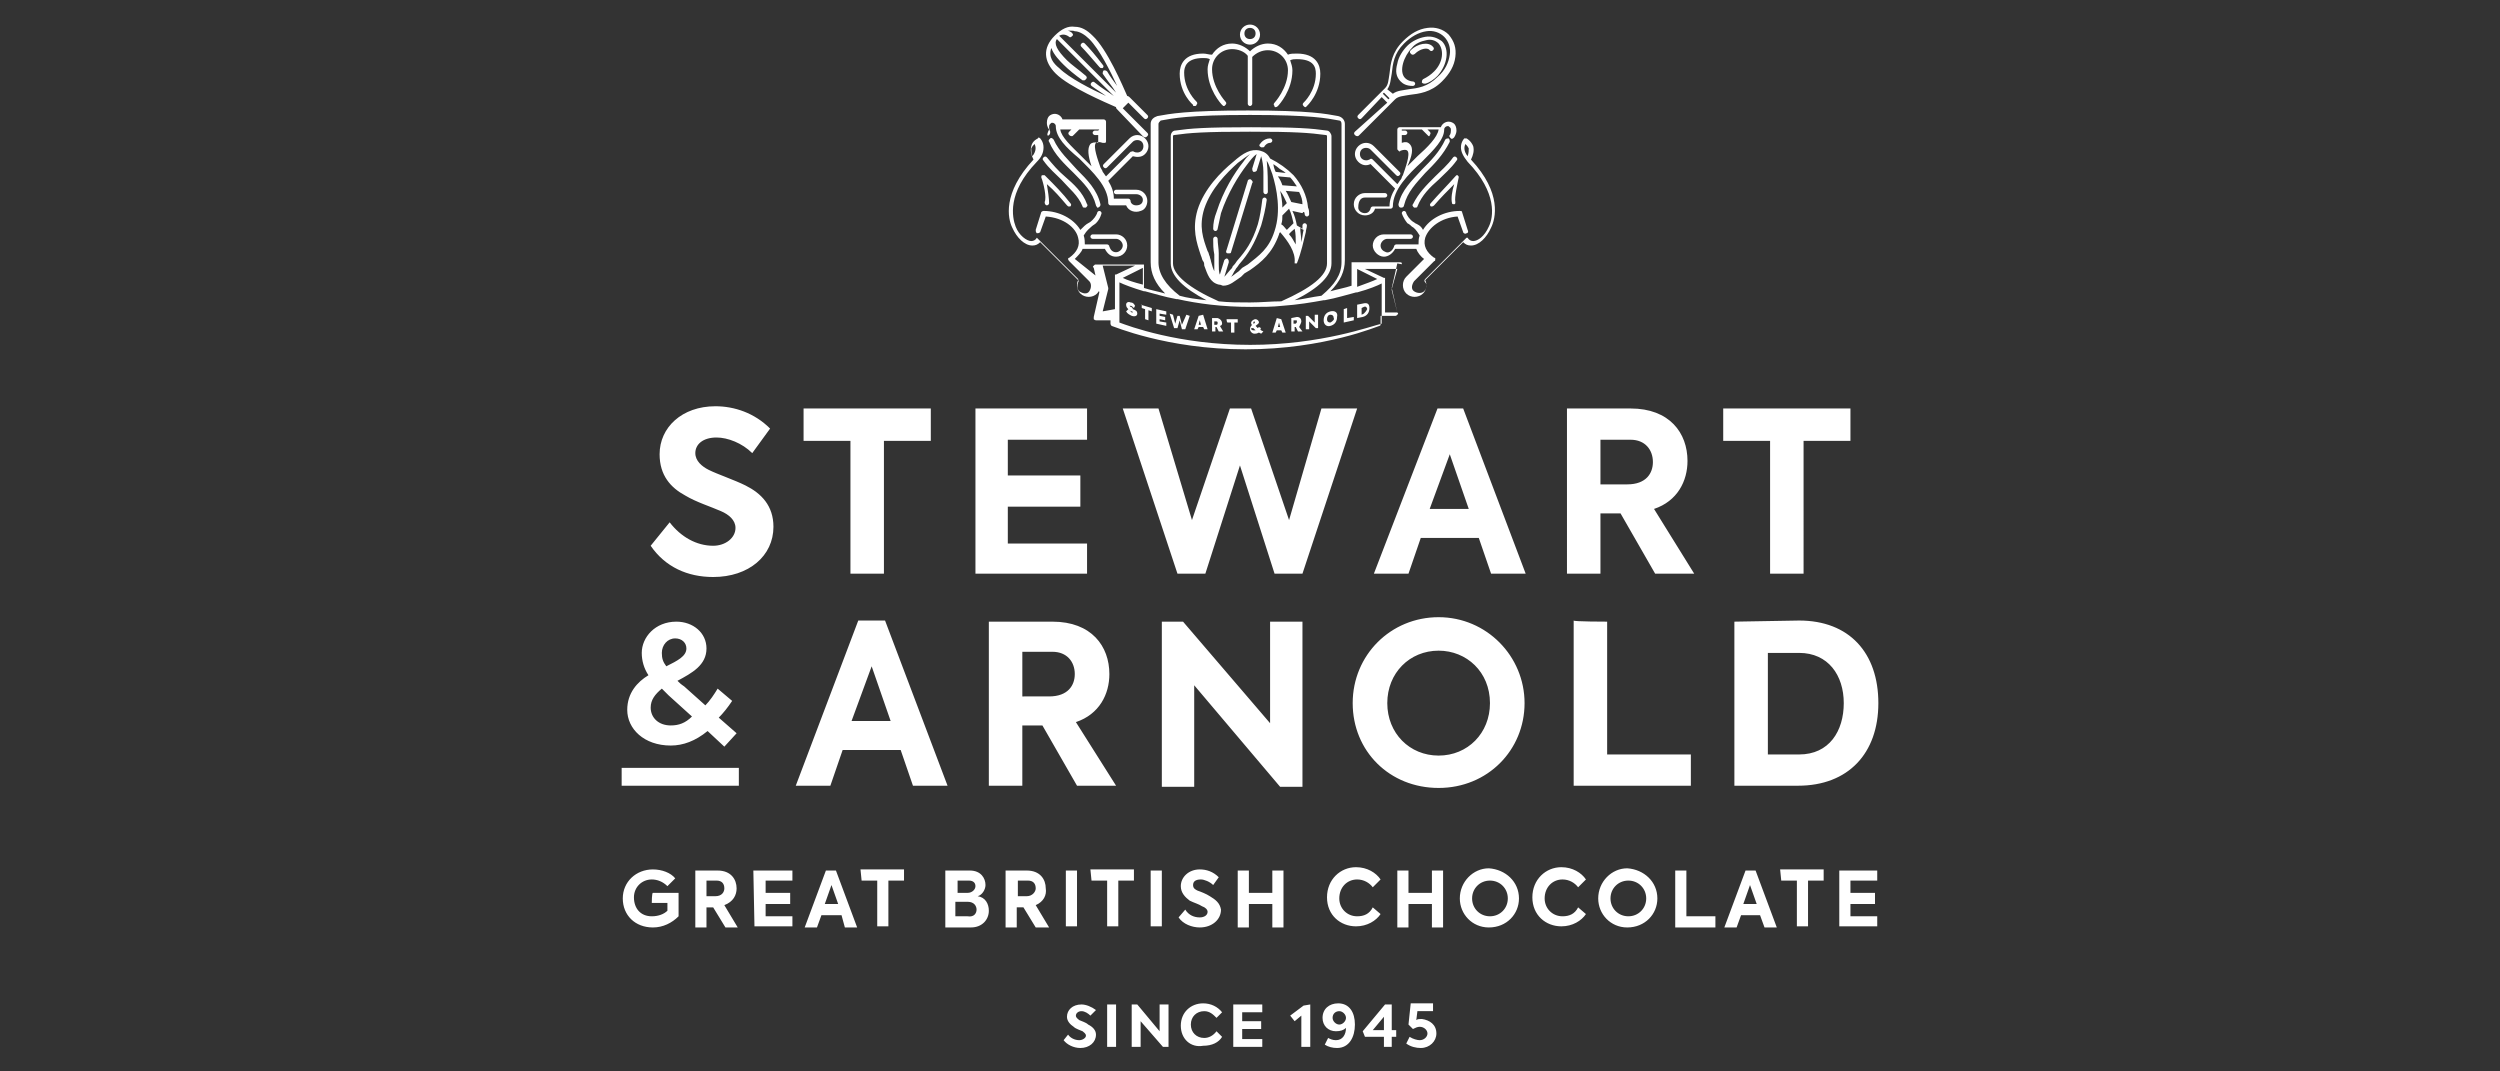 <svg version="1.1" id="Layer_1" xmlns="http://www.w3.org/2000/svg" x="0" y="0" width="224" height="96" viewBox="0 0 224 96" style="enable-background:new 0 0 224 96" xml:space="preserve">
  <rect x="0" y="0" width="224" height="96" fill="#333333" stroke="none"/>
  <style>
    .st0{fill:#fff}
  </style>
  <path class="st0" d="M65.9 47.3c0-.7-.6-1.2-1.3-1.5-.9-.4-2.2-.8-3.2-1.4-1.3-.7-2.3-1.8-2.3-3.7 0-2.4 2-4.3 5-4.3 1.7 0 3.5.6 4.9 2l-1.6 2.2c-.9-.9-2.2-1.4-3.2-1.4-1.2 0-1.9.6-1.9 1.4 0 .7.6 1.2 1.2 1.5.8.4 2.3.9 3.3 1.4 1.4.7 2.5 1.8 2.5 3.7 0 2.6-2.2 4.5-5.4 4.5-2.3 0-4.3-.9-5.6-2.8l1.7-2.1c1 1.3 2.4 2.1 3.9 2.1 1.1 0 2-.7 2-1.6zm10.3 4.1h3V39.5h4.2v-2.9H72v2.9h4.2v11.9zm21.2-2.7h-7.1v-3.3h6.5v-2.8h-6.5v-3.2h7.1v-2.8h-10v14.8h10v-2.7zm21-12.1-2.9 10-3.4-10h-1.9l-3.4 10-3-10h-3.2l4.9 14.8h2.5l3.1-9.7 3.1 9.7h2.5l4.9-14.8h-3.2zm12.7 0 5.6 14.8h-3.1l-1.1-3.2h-5.2l-1.1 3.2h-3.1l5.7-14.8h2.3zm.5 9-1.7-4.9-1.8 4.9h3.5zm11.8 5.8h-3V36.6h5.7c3.5 0 5.1 2.2 5.1 4.7 0 1.8-.9 3.6-3 4.3l3.6 5.8h-3.5l-3.1-5.4h-1.8v5.4zm0-8h2.4c1.7 0 2.3-1 2.3-2 0-1.1-.7-2-2-2h-2.7v4zm15.2 8h3V39.5h4.2v-2.9h-11.4v2.9h4.2v11.9zm-73.7 19h-3.1l-1.1-3.2h-5.2l-1.1 3.2h-3.1l5.6-14.8h2.4l5.6 14.8zm-5.1-5.8-1.7-4.9-1.8 4.9h3.5zm20.2 5.8h-3.5L93.4 65h-1.8v5.4h-3V55.7h5.7c3.5 0 5.1 2.2 5.1 4.7 0 1.8-.9 3.6-3 4.3l3.6 5.7zm-3.7-10c0-1.1-.7-2-2-2h-2.7v4H94c1.7 0 2.3-1 2.3-2zm17.5 4.4-7.8-9.1h-1.9v14.8h2.9v-9.1l7.7 9.1h2V55.7h-2.9v9.1zm22.8-1.8c0 4.2-3.3 7.6-7.7 7.6s-7.7-3.3-7.7-7.6 3.4-7.7 7.7-7.7 7.7 3.5 7.7 7.7zm-3.1 0c0-2.8-2.1-4.7-4.6-4.7-2.6 0-4.6 2-4.6 4.7s2 4.7 4.6 4.7 4.6-2 4.6-4.7zm7.5-7.4v14.8h10.5v-2.8H144V55.7s-3 0-3-.1zm20.2 0c4.5 0 7.1 2.9 7.1 7.4s-2.7 7.4-7.2 7.4h-5.7V55.7l5.8-.1zm0 2.9h-2.8v9.1h2.8c2.7 0 4-2.1 4-4.6 0-2.5-1.4-4.5-4-4.5zm-105 5.1c0-1.5.9-2.5 1.9-3.1-.4-.6-.6-1.3-.6-2 0-1.4 1.2-2.8 3.1-2.8 1.5 0 2.7 1 2.7 2.4 0 1.5-1.3 2.2-2.6 2.9.2.2.3.3.6.5l1.9 1.7c.4-.4.8-1 1.1-1.5l1.3 1.1c-.4.6-.8 1.1-1.2 1.5l1.6 1.4-1.1 1.2-1.5-1.4c-1.1.9-2.2 1.3-3.3 1.3-2.4 0-3.9-1.5-3.9-3.2zm3.1-5.1c0 .5.1.8.4 1.2 1-.5 1.8-.9 1.8-1.6 0-.5-.4-.9-1-.9-.7 0-1.2.6-1.2 1.3zm-1 4.9c0 .9.7 1.6 1.8 1.6.7 0 1.3-.2 1.9-.8l-2.1-1.9-.6-.6c-.6.5-1 1-1 1.7zm-2.6 7h10.5v-1.6H55.7v1.6zm2.7 10.5h1.4v.7c-.3.3-.8.5-1.4.5-1 0-1.6-.7-1.6-1.7 0-.9.7-1.6 1.6-1.6.5 0 1 .2 1.4.6l.7-.7c-.4-.5-1.2-.8-2-.8-1.5 0-2.7 1.1-2.7 2.6s1.1 2.6 2.7 2.6c.9 0 1.7-.4 2.3-1V80h-2.3c-.1 0-.1.9-.1.9zm6.5.2 1.2 2H65l-1.1-1.8h-.6v1.8h-1V78h2c1.2 0 1.7.8 1.7 1.6 0 .6-.3 1.2-1.1 1.5zm0-1.5c0-.4-.2-.7-.7-.7h-.9v1.4h.8c.6 0 .8-.4.8-.7zm2.7 3.4H71v-.9h-2.4V81h2.2v-1h-2.2v-1.1H71V78h-3.5l.1 5zm7.3-5 1.9 5.1h-1.1l-.3-1.1h-1.8l-.4 1.1h-1.1L74 78h.9zm.2 3-.6-1.7-.6 1.7h1.2zm2.1-2.1h1.4V83h1v-4.1H81v-1h-3.9l.1 1zm11.4 2.7c0 .8-.6 1.5-1.6 1.5h-2.3V78h2.2c1 0 1.4.7 1.4 1.3 0 .4-.3.9-.7 1 .7.1 1 .7 1 1.3zM85.7 80h1c.4 0 .7-.3.7-.6s-.2-.5-.6-.5h-1V80zm1.8 1.5c0-.3-.2-.7-.8-.7h-1.1v1.3h1.1c.6.1.8-.3.8-.6zm5.3-.4 1.2 2h-1.2l-1.1-1.8h-.6v1.8h-1V78H92c1.2 0 1.7.8 1.7 1.6.1.6-.2 1.2-.9 1.5zm0-1.5c0-.4-.2-.7-.7-.7h-.9v1.4h.8c.5 0 .8-.4.8-.7zm2.7 3.4h1v-5h-1v5zm2.3-4.1h1.4V83h1v-4.1h1.4v-1h-3.9l.1 1zm5.3 4.1h1v-5h-1v5zm5.3-2.7c-.3-.2-.8-.4-1.1-.5-.2-.1-.4-.2-.4-.5s.2-.5.7-.5c.3 0 .8.2 1.1.5l.5-.7c-.5-.5-1.1-.7-1.7-.7-1 0-1.7.7-1.7 1.5 0 .6.4 1 .8 1.3.4.2.8.3 1.1.5.3.1.5.3.5.5 0 .3-.3.5-.7.5-.5 0-1-.2-1.3-.7l-.6.7c.4.6 1.2.9 1.9.9 1.1 0 1.9-.7 1.9-1.6-.1-.6-.5-.9-1-1.2zm5.6-.3h-2.1v-2h-1v5.1h1V81h2.1v2.1h1V78h-1v2zm7.6 2.1c-.9 0-1.6-.7-1.6-1.6 0-1 .7-1.7 1.6-1.7.6 0 1.1.3 1.4.7l.7-.7c-.4-.6-1.2-1.1-2.2-1.1-1.4 0-2.6 1.1-2.6 2.7s1.2 2.6 2.6 2.6c1 0 1.8-.5 2.2-1.1l-.7-.6c-.3.6-.8.8-1.4.8zm6.7-2.1h-2.1v-2h-1v5.1h1V81h2.1v2.1h1V78h-1v2zm7.8.5c0 1.4-1.1 2.6-2.7 2.6-1.5 0-2.6-1.2-2.6-2.6 0-1.5 1.2-2.7 2.6-2.7 1.5.1 2.7 1.2 2.7 2.7zm-1 0c0-.9-.7-1.6-1.6-1.6-.9 0-1.6.7-1.6 1.6s.7 1.6 1.6 1.6c.9 0 1.6-.7 1.6-1.6zm4.9 1.6c-.9 0-1.6-.7-1.6-1.6 0-1 .7-1.7 1.6-1.7.6 0 1.1.3 1.4.7l.7-.7c-.4-.6-1.2-1.1-2.2-1.1-1.4 0-2.6 1.1-2.6 2.7s1.2 2.6 2.6 2.6c1 0 1.8-.5 2.2-1.1l-.7-.6c-.3.6-.8.8-1.4.8zm8.5-1.6c0 1.4-1.1 2.6-2.7 2.6-1.5 0-2.6-1.2-2.6-2.6 0-1.5 1.2-2.7 2.6-2.7 1.5.1 2.7 1.2 2.7 2.7zm-1 0c0-.9-.7-1.6-1.6-1.6-.9 0-1.6.7-1.6 1.6s.7 1.6 1.6 1.6c.9 0 1.6-.7 1.6-1.6zm3.6-2.5h-1v5.1h3.6v-1h-2.6V78zm6.2 0 1.9 5.1h-1.1l-.4-1.1H156l-.4 1.1h-1.1l1.9-5.1h.9zm.1 3-.6-1.7-.6 1.7h1.2zm2.2-2.1h1.4V83h1v-4.1h1.4v-1h-3.9l.1 1zm5.2 4.1h3.4v-.9h-2.4V81h2.2v-1h-2.2v-1.1h2.4V78h-3.4v5zm-47.9-63.8c0 .1.1.2.2.2s.2-.1.2-.2c0-.2 0-.4-.1-.6-.1-1.1-.6-2.1-1.3-2.9-.6-.6-1.3-1.1-2.1-1.5-.2-.4-.5-.6-.9-.7-.8-.2-1.5.2-2.4 1-1.1.9-2.6 2.4-3.2 4.3-.5 1.7-.1 2.9.3 4.1.1.2.1.4.2.5.1.1.1.3.1.4.3.8.5 1.5 1.3 1.7.2 0 .3.1.4.1.6 0 1-.4 1.6-.8l.3-.3c.2-.1.3-.2.5-.3 1-.7 2-1.5 2.6-3.2 0-.1.1-.2.1-.2.7.8 1.4 1.8 1.3 2.7v.1h.2c.4-1 .6-2 .8-2.8 0-.2.1-.4.1-.6 0-.1-.1-.2-.2-.2s-.2.1-.2.2v.3l-.5-.3c-.1-.5-.2-.9-.4-1.3l.9.2c.1-.2.2-.1.2.1zm-.1 1.4c-.1.4-.1.7-.2 1.1 0-.5-.1-.9-.1-1.3-.1 0 .3.2.3.2zm-2.3-5.6c.2.2.5.3.7.5l-.9-.1c-.1-.2-.2-.5-.2-.7.1.1.3.2.4.3zm-.3 5.7c-.5 1.6-1.4 2.2-2.4 3l-.5.3-.3.3c-.3.2-.5.4-.7.5.1-.1.2-.3.3-.5.1-.1.1-.2.2-.3.1-.1.2-.3.3-.4.7-.8 1.3-1.7 1.9-3.4.2-.7.4-1.5.5-2.3 0-.1-.1-.2-.2-.2s-.2.1-.2.2c-.1.8-.2 1.5-.4 2.2-.5 1.6-1.1 2.4-1.8 3.2-.1.1-.2.3-.3.4-.1.1-.2.2-.2.3-.3.3-.5.6-.7.8l.4-1.3c0-.1 0-.2-.1-.3s-.2 0-.3.1l-.4 1.3c-.1-.2-.1-.6-.1-1v-.9c0-.4-.1-.9-.1-1.3 0-.1-.1-.2-.2-.2s-.2.1-.2.2c0 .5 0 .9.1 1.4v1.5c-.1-.2-.2-.5-.3-.9 0-.1-.1-.3-.1-.4-.1-.2-.1-.4-.2-.5-.4-1.1-.8-2.2-.3-3.8.6-1.8 2-3.2 3-4.1.4-.3.8-.6 1.1-.8-.2.2-.4.4-.6.7-.8 1-1.8 2.6-2.4 4.5-.2.5-.3 1-.3 1.5 0 .1.1.2.2.2s.2-.1.2-.2c.1-.5.2-.9.3-1.4.6-1.8 1.6-3.4 2.3-4.3.3-.4.6-.8.9-1l-.4 1.3c0 .1 0 .2.1.3h.1c.1 0 .2-.1.2-.1l.4-1.3c.1.3.2.9.2 1.4v1.8c0 .1.1.2.2.2s.2-.1.2-.2c0-.9 0-1.8-.1-2.8.2.3.3.7.5 1.2.4 1.3.8 3.3.2 5.1zm.3-4.9 1.1.1c.2.2.4.5.6.8l-1.3-.1c-.1-.3-.2-.5-.4-.8zm.8 2.4-.4.4c0-.5-.1-1.1-.2-1.5.3.4.4.7.6 1.1zm-.5 1.9c.1-.3.1-.5.1-.8l.6-.6c.2.4.3.9.4 1.3l-.6.6c-.2-.2-.3-.4-.5-.5zm1.2.4c.1.4.1.9.1 1.4-.2-.3-.3-.6-.6-.9 0-.1.5-.5.5-.5zm-.3-2.4c-.2-.4-.3-.7-.5-1l1.2.1c.2.4.3.7.3 1.1l-1-.2zm-3.5-1.7-1.9 6.2c0 .1-.1.1-.2.1h-.1c-.1 0-.2-.1-.1-.3l1.9-6.2c0-.1.2-.2.3-.1s.2.2.1.3zm.7-3.5s.3-.5.9-.5c.1 0 .2.1.2.2s-.1.2-.2.2c-.3 0-.5.3-.5.3 0 .1-.1.1-.2.1h-.1c-.2-.1-.2-.2-.1-.3zM112 4c.5 0 .9-.4.9-.9s-.4-.9-.9-.9-.9.4-.9.9.4.9.9.9zm0-1.5c.3 0 .5.2.5.5s-.2.5-.5.5-.5-.2-.5-.5.2-.5.5-.5zm-6.3 4.1c0-.8.4-1.8 2.1-1.8.3 0 .5.1.8.1.4-.6 1-1 1.8-1 .6 0 1.2.3 1.6.7.4-.4 1-.7 1.6-.7.8 0 1.4.4 1.8 1 .2-.1.5-.1.8-.1 1.7 0 2.1 1 2.1 1.8 0 1.8-1.2 2.9-1.2 2.9l-.1.1c-.1 0-.1 0-.2-.1s-.1-.2 0-.3c0 0 1.1-1 1.1-2.6 0-.6-.2-1.3-1.7-1.3-.2 0-.4 0-.6.1.1.3.2.6.2.9 0 1.8-1.2 3.1-1.3 3.2 0 0-.1.1-.2.1s-.1 0-.1-.1c-.1-.1-.1-.2 0-.3 0 0 1.2-1.3 1.2-2.9 0-1-.8-1.8-1.8-1.8-.5 0-1 .2-1.4.6v4.2c0 .1-.1.2-.2.2s-.2-.1-.2-.2V5c-.3-.4-.9-.6-1.4-.6-1 0-1.8.8-1.8 1.8 0 1.6 1.2 2.9 1.2 2.9.1.1.1.2 0 .3l-.1.1c-.1 0-.1 0-.2-.1s-1.3-1.4-1.3-3.2c0-.3.1-.6.2-.9-.2-.1-.4-.1-.6-.1-1.5 0-1.7.8-1.7 1.3 0 1.6 1.1 2.6 1.1 2.6.1.1.1.2 0 .3 0 .1-.1.1-.2.1s-.1 0-.1-.1c0 0-1.2-1-1.2-2.8zm-7.5 11.8c-.3-1.2-1.1-2-2-2.9-.8-.8-1.7-1.6-2.2-2.8-.1-.1 0-.2.1-.3.1-.1.2 0 .3.1.5 1.1 1.4 1.9 2.1 2.7.9.9 1.8 1.8 2.1 3.1 0 .1 0 .2-.2.3h-.1c0-.1-.1-.1-.1-.2zm-.8-.1c.1.1 0 .2-.1.3h-.1c-.1 0-.2 0-.2-.1-.4-1-1.2-1.6-1.9-2.4-.5-.5-1.1-1-1.6-1.7-.1-.1-.1-.2 0-.3s.2-.1.3 0c.5.6 1 1.2 1.6 1.7.8.7 1.6 1.4 2 2.5zm-4.1-2.4c0-.1 0-.2.1-.2h.2l.1.1c.8.8 1.5 1.5 2.2 2.4.1.1.1.2 0 .3h-.1c-.1 0-.1 0-.2-.1-.6-.7-1.1-1.3-1.8-1.9.1.6.2 1.3.2 1.7 0 .1-.1.2-.2.2s-.2-.1-.2-.3c.2-.4-.1-1.7-.3-2.2zm.7-3.8c.1-.1.1-.2.1-.3 0 0-.1-.2-.1-.4 0-.1 0-.2.1-.3.1-.1.1-.1.2-.1s.3.1.3.3c0 1 .9 1.9 2.1 2.9 1.2 1.2 2.6 2.5 2.6 4 0 .1.1.2.2.2h1.4c.2.5.8.7 1.3.5.4-.1.6-.5.6-.9 0-.5-.4-1-1-1H100c-.1 0-.2.1-.2.2s.1.2.2.2h1.8c.3 0 .6.2.6.5s-.2.5-.6.5c-.3 0-.5-.2-.5-.4 0-.1-.1-.2-.2-.2h-1.3c0-.6-.2-1.1-.5-1.6l2.2-2.2c.4.1.8.1 1.1-.2.4-.4.4-1 0-1.4-.4-.4-1-.4-1.4 0l-2.3 2.3c-.1.1-.1.2 0 .3.1.1.2.1.3 0l2.3-2.3c.2-.2.6-.2.8 0 .2.2.2.6 0 .8-.2.2-.5.2-.7.1-.1-.1-.2 0-.3 0l-2.2 2.2c-.1-.1-.2-.3-.3-.4 0-.1-.1-.2-.2-.4-.2-.6-.7-1.9-.4-2.2.1-.1.3-.1.6 0h.2c.1 0 .1-.1.1-.2v-1.7c0-.1-.1-.2-.2-.2h-3.7c-.1-.3-.4-.5-.7-.5-.2 0-.4.1-.5.2-.1.1-.2.3-.2.6 0 .4.2.6.2.6-.3.6-.1.6 0 .5zm4.4-.4h-.3c-.1 0-.2.1-.2.2s.1.2.2.2h.3v.7c-.3-.1-.6 0-.7.1-.3.4-.2 1.1.1 2l-.9-.9c-.9-.9-1.8-1.7-1.9-2.4h1l-.2.2c-.1.1-.1.2 0 .3 0 0 .1.1.2.1s.1 0 .2-.1l.5-.5h1.8l-.1.1zm-2.1 11.5c.3-.3.6-.6.7-.9h2c.2.4.5.7 1 .7.6 0 1-.5 1-1 0-.6-.5-1-1-1h-2.1c-.1 0-.2.1-.2.2s.1.2.2.2h2.1c.3 0 .6.3.6.6s-.3.6-.6.6-.5-.2-.6-.5c0-.1-.1-.2-.2-.2h-2c0-.2 0-.5-.1-.8.3-.5.5-.6.7-.8.1-.1.3-.2.4-.3.4-.4.5-.9.5-.9 0-.1-.1-.2-.2-.2s-.2.1-.2.2c0 0-.1.3-.4.6-.1.1-.2.2-.4.3-.2.1-.4.3-.7.6-.6-1-1.9-1.7-3.3-1.7-.1 0-.2.1-.2.1l-.5 1.6c0 .1 0 .2.1.3.1 0 .2 0 .3-.1l.5-1.4c1.6.1 2.7 1 2.9 1.9.2.7-.1 1.3-.8 1.8-.1 0-.1.1-.1.1s0 .1.1.2l1.8 1.8c.2.2.2.6 0 .9s-.6.2-.9 0c-.2-.2-.2-.5-.1-.8.1-.1 0-.2 0-.3l-3.7-3.7c-.1.2-.3.3-.5.3-.4 0-1.1-.5-1.4-1.3-.3-.8-.8-3 1.9-5.8.4-.4.6-.8.6-1.3s-.3-.8-.3-.8c-.1-.1-.2-.1-.2 0 0 0-.5.2-.6.7-.1.4 0 .8.2 1.2-2.8 3-2.3 5.3-1.9 6.1.4.9 1.1 1.6 1.8 1.6.3 0 .5-.1.7-.3l3.4 3.4c-.2.4-.1.9.2 1.2.4.4 1.1.4 1.5 0 .4-.4.4-1.1 0-1.5l-2-1.6zm-3.9-9.9c.1-.2.2-.3.3-.4.1.2.2.6-.2 1.1-.1-.3-.1-.5-.1-.7zm33.4 5.1c0 .1-.1.2-.2.2h-.1c-.1 0-.2-.1-.2-.3.3-1.3 1.2-2.1 2.1-3.1.8-.8 1.6-1.6 2.1-2.7.1-.1.2-.1.3-.1.1.1.1.2.1.3-.6 1.2-1.4 2-2.2 2.8-.8.9-1.6 1.7-1.9 2.9zm.8-.1c.5-1 1.2-1.7 2-2.5.5-.5 1.1-1 1.6-1.7.1-.1.2-.1.3 0 .1.1.1.2 0 .3-.5.7-1.1 1.2-1.6 1.7-.8.7-1.5 1.4-1.9 2.4 0 .1-.1.1-.2.1h-.1c-.1-.1-.2-.2-.1-.3zm4-2.6c.1.1.1.1.1.2-.1.5-.4 1.8-.3 2.2 0 .1 0 .2-.1.2s-.2 0-.2-.1c-.1-.4 0-1.1.2-1.7-.6.6-1.2 1.2-1.8 1.9 0 0-.1.1-.2.1h-.1c-.1-.1-.1-.2 0-.3.7-.8 1.4-1.5 2.2-2.4l.1-.1h.1zm-8.3 2h1.8c.1 0 .2-.1.2-.2s-.1-.2-.2-.2h-1.8c-.5 0-1 .4-1 1 0 .5.4 1 1 1 .4 0 .8-.2.9-.6h1.4c.1 0 .2-.1.2-.2 0-1.5 1.4-2.9 2.6-4 1.1-1.1 2-2 2-2.9 0-.2.2-.3.3-.3.1 0 .1 0 .2.1s.1.1.1.3c0 .3-.1.4-.1.4-.1.1 0 .2.1.3.1.1.2 0 .3-.1 0 0 .2-.3.2-.6s-.1-.5-.2-.6c-.1-.1-.3-.2-.5-.2-.3 0-.6.2-.7.5h-3.7c-.1 0-.2.1-.2.2v1.7c0 .1 0 .1.1.2s.1.1.2 0c.3-.1.5-.1.6 0 .3.3-.2 1.6-.4 2.2-.1.1-.1.3-.2.4-.1.1-.2.3-.3.4l-2.2-2.2c-.1-.1-.2-.1-.3 0-.2.1-.5.1-.7-.1-.2-.2-.2-.6 0-.8.2-.2.6-.2.8 0l2.3 2.3c.1.1.2.1.3 0 .1-.1.1-.2 0-.3l-2.3-2.3c-.4-.4-1-.4-1.4 0-.4.4-.4 1 0 1.4.3.3.7.4 1.1.2l2.2 2.2c-.3.5-.5 1-.5 1.6H123c-.1 0-.2.1-.2.2-.1.3-.3.4-.5.4-.3 0-.6-.2-.6-.5 0-.7.3-.9.6-.9zm4-4.8c-.2-.2-.4-.2-.7-.1v-.7h.3c.1 0 .2-.1.2-.2s-.1-.2-.2-.2h-.3v-.1h1.8l.5.5.1.1c.1 0 .1 0 .1-.1.1-.1.1-.2 0-.3l-.2-.2h1c-.1.7-1 1.6-1.9 2.4l-.9.9c.4-.9.6-1.6.2-2zm5.5 1.4c.2-.4.3-.8.2-1.2-.2-.5-.6-.7-.6-.7h-.2s-.3.3-.3.8c0 .4.2.8.6 1.3 2.7 2.8 2.3 5 1.9 5.8-.4.9-1 1.3-1.4 1.3-.2 0-.4-.1-.5-.3h-.1l-3.7 3.7c-.1.1-.1.2 0 .3.2.2.1.6-.1.8-.2.2-.6.2-.9 0s-.2-.6 0-.9l1.8-1.8c.1 0 .1-.1.1-.2s0-.1-.1-.1c-.7-.5-1-1.1-.8-1.8.3-.9 1.4-1.8 2.9-1.9l.5 1.4c0 .1.2.2.3.1.1 0 .2-.1.1-.3L131 19c0-.1-.1-.1-.2-.1-1.4 0-2.7.7-3.3 1.7-.2-.4-.5-.5-.7-.6-.1-.1-.2-.1-.4-.3-.3-.3-.4-.6-.4-.6 0-.1-.1-.2-.2-.2s-.2.1-.2.2c0 0 .1.4.5.9.2.1.3.2.4.3.2.1.4.3.7.8-.1.3-.1.5-.1.8h-2c-.1 0-.2.1-.2.2-.1.3-.4.6-.7.5-.3-.1-.5-.3-.5-.6s.3-.6.6-.6h2.1c.1 0 .2-.1.2-.2s-.1-.2-.2-.2H124c-.6 0-1 .5-1 1s.5 1 1 1c.4 0 .8-.3 1-.7h1.9c.1.3.4.7.7.9l-1.6 1.6c-.4.4-.4 1.1 0 1.5.4.4 1.1.4 1.5 0 .3-.3.4-.8.2-1.2l3.4-3.4c.2.2.4.3.7.3.7 0 1.4-.7 1.8-1.6.4-.8 1-3.1-1.8-6.1zm-.3-.3c-.4-.5-.3-.9-.2-1.1.1.1.2.2.3.4 0 .2 0 .4-.1.7zm-5.9 9.6c0-.1-.1-.1-.2-.1H121.1v2.1c-.6.2-1.2.3-1.9.5.9-.9 1.3-1.8 1.3-2.8V11.1c0-.3-.2-.6-.6-.7-1.1-.2-2.5-.5-8.1-.5-5.5 0-7 .3-8.1.5-.3.1-.6.3-.6.7v12.4c0 1 .4 1.9 1.3 2.8-.7-.2-1.3-.3-1.9-.5v-2.1h-4.3c-.1 0-.1 0-.2.1s-.1.1 0 .2l.5 2.2-.5 2.2v.2s.1.1.2.1h1.3v.3c0 .1.1.2.1.2.1 0 4.9 2.1 12 2.1s11.9-2.1 12-2.1c.1 0 .1-.1.1-.2v-.7h1.3c.1 0 .1 0 .2-.1s.1-.1 0-.2l-.5-2.2.5-2.2c.5.1.4.1.4 0zm-4 .5 1.8.9c-.4.2-1 .4-1.8.7v-1.6zm-17.8-.6V11.1c0-.1.1-.2.2-.3 1.1-.2 2.5-.5 8-.5s6.9.3 8 .5c.1 0 .2.1.2.3v12.4c0 1.1-.6 2-1.8 3-.8.1-1.6.3-2.4.4 2.2-1.1 3.3-2.2 3.3-3.3V12.2c0-.2-.2-.5-.4-.5-1.4-.2-2.7-.3-6.8-.3s-5.4.1-6.8.3c-.2 0-.4.2-.4.5v11.4c0 1.1 1.1 2.2 3.2 3.3-.9-.1-1.7-.2-2.4-.4-1.3-1-1.9-2-1.9-3zm8.2 3.6c-1 0-1.9 0-2.8-.1-2.7-1.2-4.1-2.4-4.1-3.4V12.2s0-.1.1-.1c1.4-.2 2.7-.3 6.8-.3s5.3.1 6.8.3c0 0 .1 0 .1.1v11.4c0 1.1-1.4 2.2-4.1 3.4-.9 0-1.8.1-2.8.1zm-11.4-2.2 1.8-.9v1.5c-.8-.2-1.4-.4-1.8-.6zm-1.8 3 .5-2v-.1l-.5-2h2.9l-1.7.8h-.1v3.1l-1.1.2zm13.2 3c-6.4 0-10.9-1.7-11.7-2v-3.6c.4.2 1.2.5 2.2.8h.1c.8.2 1.7.5 2.8.7h.1c1.8.4 4 .7 6.6.7 1 0 1.9 0 2.8-.1 1.4-.1 2.6-.3 3.7-.5h.1c1.1-.2 2-.5 2.8-.7h.1c1.1-.3 1.8-.6 2.2-.8V29c-.9.2-5.4 1.9-11.8 1.9zm12.7-5v.1l.5 2h-1.1v-3.1h-.1l-1.7-.8h2.9l-.5 1.8zm-22.8 2.2c0 .2-.2.3-.5.2-.2-.1-.4-.2-.5-.4l.2-.2.3.3h.1s0-.1-.1-.1-.2-.1-.3-.2c-.1-.1-.2-.2-.2-.4s.2-.3.4-.2c.2 0 .3.1.4.3l-.1.2c-.1-.1-.2-.2-.3-.2h-.1l.1.1c.1 0 .2.1.2.2.3.1.4.2.4.4zm.3-.8 1 .3v.3l-.3-.1v.9l-.3-.1v-.9l-.3-.1v-.3zm1.4.4.9.2v.3l-.6-.1v.2l.5.1v.3l-.5-.1v.2l.6.1v.3l-.9-.2v-1.3zm2.7.5.3.1-.4 1.2h-.3l-.2-.8-.2.7h-.3l-.4-1.3.3.1.2.8.2-.7h.2l.2.8.4-.9zm1.1.1-.4 1.2h.3l.1-.2h.4l.1.2h.3l-.4-1.3-.4.1zm0 .8.1-.4.1.4h-.2zm2.1-.1c0-.2-.1-.4-.4-.5h-.5v1.2h.3v-.4h.1l.2.4h.4l-.3-.5c.1 0 .2-.1.2-.2zm-.5.1h-.2v-.3h.2c.1 0 .1.1.1.1 0 .1 0 .2-.1.2zm.9-.5h1v.3h-.3v.9h-.3v-.9h-.3c-.1 0-.1-.3-.1-.3zm3.1.8-.2-.1-.1.1-.2-.2c.1-.1.3-.2.3-.3 0-.2-.2-.3-.3-.3-.2 0-.4.2-.4.3 0 .1 0 .2.1.2-.1.1-.2.2-.2.4s.2.4.4.4c.1 0 .2 0 .4-.1l.2.1.2-.2-.2-.1c-.1-.1-.1-.1 0-.2zm-.6-.6s.1.1 0 0c.1.1 0 .2-.1.2v-.1s0-.1.1-.1zm-.1.8c-.1 0-.2-.1-.2-.1 0-.1 0-.1.1-.1h.1l.2.2h-.2zm2.1-1.1-.4 1.3h.3l.1-.2h.4l.1.2h.3l-.4-1.2-.4-.1zm.1.8.1-.4.1.4h-.2zm2.1-.5c0-.2-.1-.4-.4-.4l-.5.1v1.2h.3v-.4h.1l.2.4h.4l-.3-.4c.1-.2.2-.4.2-.5zm-.5.2h-.2v-.3h.2c.1 0 .1 0 .1.1s0 .1-.1.2zm1.7-.8h.3v1.2h-.2l-.6-.6v.7h-.3v-1.2h.2l.6.6v-.7zm1.4-.3c-.4.1-.6.4-.6.8s.3.6.6.5c.4-.1.6-.4.6-.8.1-.4-.2-.6-.6-.5zm0 1c-.2 0-.3-.1-.3-.3 0-.2.1-.4.3-.4.2 0 .3.1.3.3.1.1-.1.3-.3.4zm1.5-.4.6-.1v.3l-.9.2v-1.2l.3-.1v.9zm1.4-1.3-.5.1v1.2l.5-.1c.4-.1.6-.4.6-.8s-.2-.5-.6-.4zm.1.9-.2.1v-.6l.2-.1c.2-.1.3.1.3.2-.1.2-.2.3-.3.4zM100 9.6c0 .1 0 .1.1.2l2.3 2.4s.1.1.2.1.1 0 .2-.1.1-.2 0-.3l-2.2-2.2.5-.5 1.4 1.4c.1.1.2.1.3 0s.1-.2 0-.3l-1.6-1.6s-.1-.1-.2-.1c-.4-.9-1.8-4.2-3.1-5.4-.5-.5-1-.8-1.6-.8-.6-.1-1.2.2-1.8.8-1.1 1.1-1 2.3.1 3.4 1.2 1.2 4.5 2.6 5.4 3zm-3.7-6.8c.4 0 .9.3 1.3.7.9.9 1.9 2.9 2.5 4.2-.3-.4-.6-.8-.9-1.3-.1-.1-.2-.1-.3-.1-.1.1-.1.2-.1.3.4.6.9 1.2 1.2 1.7l-5.1-5.1c.2-.1.5-.2.9.1.1.1.2 0 .3-.1.1-.1 0-.2-.1-.3-.2-.1-.3-.2-.4-.2.3.1.5 0 .7.1zm-2.1 1.5c.2.6.8 1.2 1.1 1.5.4.4 1 .9 1.7 1.4h.1c.1 0 .1 0 .2-.1s.1-.2 0-.3c-.7-.6-1.3-1-1.7-1.4-.9-.9-1.2-1.5-.9-1.9l5.1 5.1c-.4-.3-1.1-.7-1.7-1.2-.1-.1-.2-.1-.3 0-.1.1-.1.2 0 .3.4.3.9.6 1.3.9-1.3-.6-3.3-1.6-4.2-2.5-.5-.4-1-1-.7-1.8zm2.7-.1c-.1-.1-.1-.2 0-.3.1-.1.2-.1.3 0 .4.4 1 1.1 1.6 1.9.1.1.1.2 0 .3h-.1c-.1 0-.1 0-.2-.1-.7-.8-1.2-1.4-1.6-1.8zm24.5 7.6c-.1.1-.1.2 0 .3 0 0 .1.1.2.1s.1 0 .2-.1l3.2-3.2c.3-.3.8-.3 1.3-.4.8-.1 1.9-.2 2.9-1.2.7-.7 1.1-1.4 1.2-2.2.1-.8-.1-1.4-.6-2-.5-.5-1.2-.7-1.9-.6-.8.1-1.5.5-2.2 1.2-1 1-1.1 2-1.2 2.9-.1.6-.1 1-.4 1.3l-2.4 2.4c-.1.1-.1.2 0 .3.1.1.2.1.3 0l1.8-1.9.5.5-2.9 2.6zm4.4-7.9c.6-.6 1.3-1 2-1.1.6-.1 1.2.1 1.6.5s.6 1 .5 1.6c-.1.7-.4 1.4-1.1 2-.9.9-1.8 1-2.6 1.1-.5.1-1 .1-1.4.4l-.5-.4c.3-.4.3-.9.4-1.4.1-.9.2-1.8 1.1-2.7zm-1.9 4.5.1-.1.5.5-.1.1-.5-.5zm1.6-1.1c-.4-.4-.5-.9-.3-1.6.1-.6.5-1.2.9-1.6.4-.4 1-.7 1.6-.8.6-.1 1.1.1 1.5.4.7.7.5 2.1-.4 3.1-.3.3-.7.6-1.1.7-.1 0-.2 0-.3-.1 0-.1 0-.2.1-.3.4-.2.7-.4 1-.7.8-.8.9-1.9.4-2.5-.3-.3-.7-.4-1.1-.3-.5.1-1 .3-1.3.7-.7.7-1.2 2.1-.6 2.7.2.2.5.3.7.3.1 0 .2.1.2.2s-.1.2-.2.2c-.6 0-.9-.2-1.1-.4zm1.3-2.5s-.1.1-.2.1-.1 0-.2-.1-.1-.2 0-.3c.6-.6 1.6-.8 2-.3.1.1.1.2 0 .3-.1.1-.2.1-.3 0-.2-.3-.9-.1-1.3.3zM95.3 93.2l.4-.5c.2.3.6.5 1 .5.3 0 .6-.2.6-.4s-.2-.3-.3-.4c-.2-.1-.6-.2-.8-.4-.3-.2-.6-.5-.6-.9 0-.6.5-1.1 1.3-1.1.4 0 .9.2 1.3.5l-.5.5c-.2-.2-.5-.4-.8-.4-.3 0-.5.2-.5.4s.2.3.3.4c.2.1.6.2.8.4.4.2.7.5.7.9 0 .7-.6 1.2-1.4 1.2-.6 0-1.2-.3-1.5-.7zM100 90v3.8h-.8V90h.8zm4.7 0v3.8h-.5l-2-2.3v2.3h-.8V90h.5l2 2.4V90h.8zm1.1 1.9c0-1.2.9-2 2-2 .7 0 1.3.3 1.7.8l-.5.5c-.3-.3-.6-.6-1.1-.6-.7 0-1.2.5-1.2 1.2s.5 1.2 1.2 1.2c.4 0 .8-.2 1.1-.6l.5.5c-.3.5-.9.8-1.7.8-1.1.2-2-.6-2-1.8zm4.7-1.9h2.6v.7h-1.8v.8h1.7v.7h-1.7v.9h1.8v.7h-2.6V90zm6.9 0v3.8h-.8V91l-.6.5-.4-.5 1.2-.9.6-.1zm4 1.8c0 1.1-.5 2.1-1.6 2.1-.4 0-.8-.1-1.1-.3l.3-.6c.2.1.4.2.7.2.6 0 .9-.5.9-1.1-.2.2-.5.3-.9.3-.7 0-1.2-.5-1.2-1.2 0-.8.6-1.3 1.4-1.3 1 0 1.5.8 1.5 1.9zm-.8-.6c0-.3-.3-.6-.6-.6s-.6.2-.6.6c0 .3.3.6.6.6s.6-.3.6-.6zm4.5 1.7h-.4v.9h-.7v-.9h-1.7l-.2-.5 2-2.4h.6v2.3h.4v.6zm-1.1-.6v-1.2l-1 1.2h1zm4.7.3c0 .7-.6 1.3-1.4 1.3-.4 0-.9-.1-1.3-.4l.3-.6c.3.2.7.3.9.3.4 0 .7-.3.7-.6s-.3-.6-.7-.6c-.2 0-.4.1-.6.2l-.4-.4.2-1.9h2v.7H127l-.1.8c.1-.1.3-.1.5-.1.7.1 1.3.5 1.3 1.3z"/>
</svg>

